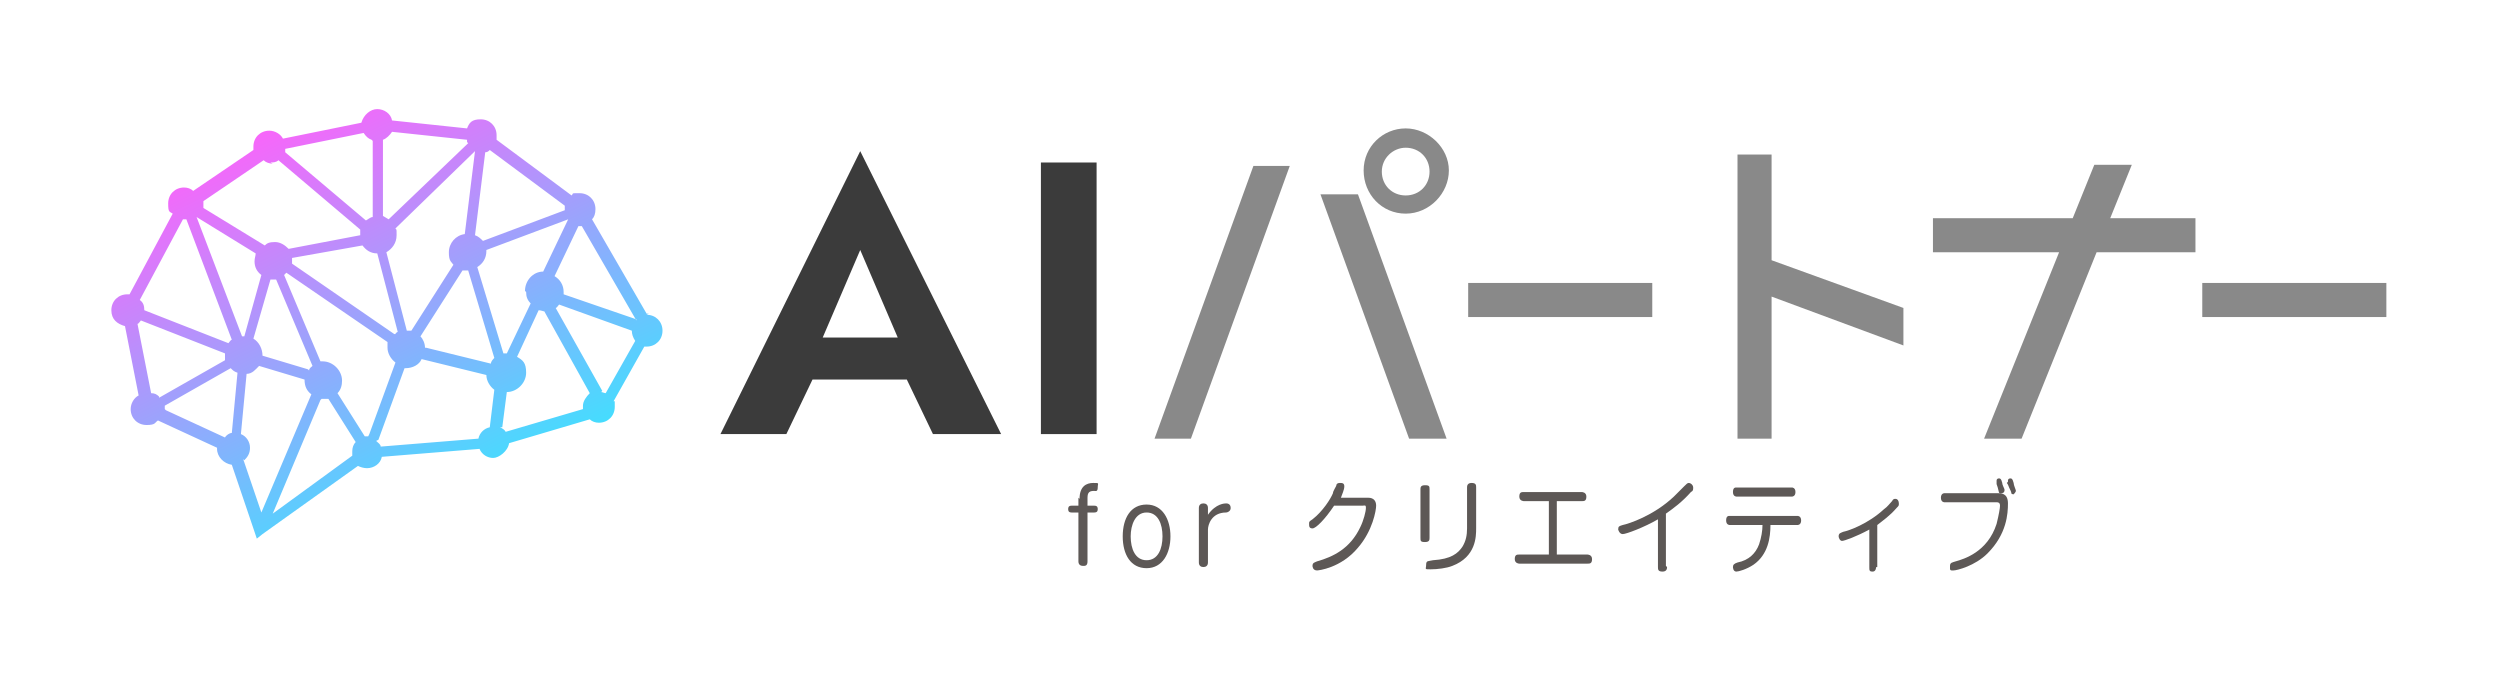 <?xml version="1.0" encoding="UTF-8"?>
<svg id="_レイヤー_1" data-name="レイヤー 1" xmlns="http://www.w3.org/2000/svg" xmlns:xlink="http://www.w3.org/1999/xlink" version="1.1" viewBox="0 0 220 60">
  <defs>
    <style>
      .cls-1 {
        fill: #3b3b3b;
      }

      .cls-1, .cls-2, .cls-3, .cls-4, .cls-5 {
        stroke-width: 0px;
      }

      .cls-2 {
        fill: #898989;
      }

      .cls-3 {
        fill: none;
      }

      .cls-4 {
        fill: url(#_名称未設定グラデーション_2);
        fill-rule: evenodd;
      }

      .cls-5 {
        fill: #5d5856;
      }
    </style>
    <linearGradient id="_名称未設定グラデーション_2" data-name="名称未設定グラデーション 2" x1="43.2" y1="12.9" x2="23.9" y2="52.5" gradientTransform="translate(0 62) scale(1 -1)" gradientUnits="userSpaceOnUse">
      <stop offset="0" stop-color="#26f1ff"/>
      <stop offset="1" stop-color="#ff61fa"/>
    </linearGradient>
  </defs>
  <rect class="cls-3" width="220" height="60"/>
  <g id="_デザイン" data-name=" デザイン">
    <path class="cls-5" d="M95,43.9c0-1.1.6-1.4,1.2-1.4s.4,0,.4.4-.2.3-.3.3c-.4,0-.6.1-.6.6v.7h.6c.3,0,.3.2.3.3s0,.3-.3.3h-.6v4.3c0,.4-.2.4-.4.4-.2,0-.4-.1-.4-.4v-4.3h-.6c-.3,0-.3-.2-.3-.3s0-.3.3-.3h.6v-.7h0Z"/>
    <path class="cls-5" d="M103,47.2c0,1.5-.7,2.8-2.1,2.8s-2.1-1.2-2.1-2.8.7-2.8,2.1-2.8,2.1,1.3,2.1,2.8ZM99.5,47.2c0,1.1.4,2.1,1.4,2.1s1.4-1,1.4-2.1-.4-2.1-1.4-2.1-1.4,1.1-1.4,2.1Z"/>
    <path class="cls-5" d="M106.3,49.5c0,.3-.2.4-.4.4-.2,0-.4-.1-.4-.4v-4.8c0-.3.2-.4.4-.4s.4.1.4.4v.6c.7-1,1.5-1,1.6-1,.3,0,.4.2.4.4,0,.3-.3.4-.4.4-1.3,0-1.6,1.1-1.6,1.5v2.8h0Z"/>
    <path class="cls-5" d="M120.4,43.8c.5,0,.7.3.7.7s-.3,2.2-1.6,3.7c-1.5,1.8-3.5,2-3.6,2-.4,0-.4-.4-.4-.4,0-.3.2-.3.4-.4,1.4-.4,2.9-1.1,3.8-3,.3-.6.5-1.4.5-1.7s-.1-.2-.3-.2h-2.5c-.8,1.2-1.6,2-1.9,2s-.3-.2-.3-.4,0-.2.3-.4c.9-.7,1.6-1.8,1.8-2.3,0-.2.3-.6.3-.7,0-.1.1-.2.3-.2s.4,0,.4.3-.2.7-.3,1h2.5Z"/>
    <path class="cls-5" d="M125.8,47.3c0,.2,0,.4-.4.4s-.4-.1-.4-.4v-4.2c0-.2,0-.4.4-.4s.4.1.4.4v4.2h0ZM129.9,46.5c0,.7,0,2.5-2.1,3.3-.5.2-1.3.3-1.9.3s-.4,0-.4-.4.2-.3.6-.4c1.6-.1,2.2-.6,2.6-1.2.3-.5.4-1,.4-1.6v-3.6c0-.1,0-.4.4-.4s.4.2.4.4v3.5h0Z"/>
    <path class="cls-5" d="M139.7,48.8c0,0,.4,0,.4.4s-.2.4-.4.4h-6c0,0-.4,0-.4-.4s.2-.4.4-.4h2.6v-4.7h-2.2c0,0-.4,0-.4-.4s.2-.4.4-.4h5.1c0,0,.4,0,.4.4s-.2.4-.4.4h-2.2v4.7h2.7Z"/>
    <path class="cls-5" d="M146.7,49.9c0,.1,0,.4-.4.4s-.4-.2-.4-.4v-4.2c-1.2.7-2.8,1.3-3.1,1.3s-.4-.4-.4-.4c0-.3.1-.3.4-.4.5-.1,2.7-.8,4.5-2.5.3-.3.6-.6.9-.9.2-.2.3-.3.4-.3.2,0,.4.2.4.4s0,.3-.2.4c-.8.9-1.5,1.4-2.2,1.9v4.6h0Z"/>
    <path class="cls-5" d="M158.2,45.4c0,0,.3,0,.3.4s-.3.4-.3.4h-2.4c0,1.1-.2,2.6-1.5,3.5-.6.4-1.3.6-1.5.6-.3,0-.3-.4-.3-.4,0-.2.1-.3.4-.4,1-.2,1.6-.8,1.9-1.6.2-.6.3-1.2.3-1.7h-2.9c0,0-.3,0-.3-.4s.2-.4.3-.4h6,0ZM157.7,42.9c0,0,.3,0,.3.4s-.3.4-.3.4h-4.9c0,0-.3,0-.3-.4s.2-.4.3-.4h4.9Z"/>
    <path class="cls-5" d="M165.1,49.9c0,0,0,.4-.3.4s-.3-.1-.3-.4v-3.3c-1.1.6-2.2,1-2.4,1s-.3-.3-.3-.4c0-.3.2-.3.4-.4.5-.1,2.2-.7,3.6-2,.3-.2.5-.5.7-.7.1-.2.2-.2.3-.2.2,0,.3.2.3.4s0,.2-.2.4c-.6.7-1.2,1.1-1.7,1.5v3.7Z"/>
    <path class="cls-5" d="M175.8,43.4c.3,0,.9,0,.9.9s-.1,2.7-1.8,4.4c-1.1,1.1-2.7,1.5-3,1.5s-.2,0-.3-.1c0,0,0-.2,0-.3,0-.3.2-.3.5-.4.7-.2,2.8-.8,3.6-3.3.2-.8.3-1.4.3-1.6,0-.3-.2-.3-.3-.3h-4.6c0,0-.3,0-.3-.4s.3-.4.3-.4h4.8ZM175.7,42.5s0-.1,0-.2c0-.2.2-.2.2-.2.1,0,.2,0,.3.4,0,.2.2.5.2.6,0,.3-.2.3-.3.3-.1,0-.2,0-.2-.1,0,0-.1-.4-.1-.4,0,0-.1-.3-.1-.3h0ZM176.7,42.4s0,0,0-.1c0-.2.2-.2.2-.2.1,0,.2,0,.3.4,0,.2.2.6.2.7s-.2.3-.2.3-.2,0-.2-.1c0-.1-.1-.3-.2-.5,0,0-.1-.3-.2-.4h0Z"/>
    <path class="cls-2" d="M124,38.6l-7.8-21.5h3.3l7.8,21.5h-3.3ZM101.6,38.6l8.7-24h3.2l-8.7,24h-3.2ZM123.7,18.8c-2.1,0-3.7-1.7-3.7-3.8s1.7-3.7,3.7-3.7,3.8,1.7,3.8,3.7-1.7,3.8-3.8,3.8ZM123.7,13c-1.1,0-2.1.9-2.1,2.1s.9,2.1,2.1,2.1,2.1-.9,2.1-2.1-.9-2.1-2.1-2.1Z"/>
    <path class="cls-2" d="M110.6,14.8h2.6l-8.5,23.5h-2.6l8.5-23.5ZM116.6,17.4h2.7l7.6,20.9h-2.7l-7.6-20.9h0ZM123.7,11.6c1.9,0,3.5,1.5,3.5,3.4s-1.5,3.5-3.5,3.5-3.4-1.5-3.4-3.5,1.5-3.4,3.4-3.4ZM123.7,12.7c-1.3,0-2.3,1.1-2.3,2.3s1.1,2.4,2.3,2.4,2.4-1.1,2.4-2.4-1.1-2.3-2.4-2.3Z"/>
    <rect class="cls-2" x="129.2" y="24.9" width="16.2" height="3"/>
    <path class="cls-2" d="M145.1,27.7h-15.6v-2.5h15.6v2.5Z"/>
    <polygon class="cls-2" points="152.9 38.6 152.9 13.6 155.9 13.6 155.9 22.9 167.5 27.1 167.5 30.4 155.9 26.1 155.9 38.6 152.9 38.6"/>
    <path class="cls-2" d="M167.2,27.3v2.6l-11.6-4.2v12.6h-2.4V13.9h2.4v9.2l11.6,4.2h0Z"/>
    <polygon class="cls-2" points="174.6 38.6 181.2 22.2 170.1 22.2 170.1 19.2 182.4 19.2 184.3 14.5 187.6 14.5 185.7 19.2 193.2 19.2 193.2 22.2 184.5 22.2 177.9 38.6 174.6 38.6"/>
    <path class="cls-2" d="M192.9,19.5v2.4h-8.6l-6.6,16.4h-2.6l6.6-16.4h-11.2v-2.4h12.2l1.9-4.7h2.6l-1.9,4.7h7.6Z"/>
    <rect class="cls-2" x="193.8" y="24.9" width="16.2" height="3"/>
    <path class="cls-2" d="M209.7,27.7h-15.6v-2.5h15.6v2.5Z"/>
    <path class="cls-4" d="M57.1,27.6c0,0-.2,0-.2,0l-4.8-8.3c.2-.2.3-.5.3-.9,0-.8-.6-1.4-1.4-1.4s-.5,0-.7.2l-6.6-4.9c0-.1,0-.3,0-.4,0-.8-.6-1.4-1.4-1.4s-1,.3-1.2.8l-6.6-.7c-.1-.6-.7-1-1.3-1s-1.2.5-1.4,1.2l-6.9,1.4c-.2-.4-.7-.7-1.2-.7-.8,0-1.4.6-1.4,1.4s0,.2,0,.3l-5.3,3.6c-.2-.2-.5-.3-.8-.3-.8,0-1.4.6-1.4,1.4s.1.7.4.9l-3.8,7.1c0,0-.1,0-.2,0-.8,0-1.4.6-1.4,1.4s.5,1.2,1.2,1.4l1.2,6.1c-.4.2-.7.7-.7,1.2,0,.8.6,1.4,1.4,1.4s.7-.2,1-.4l5.2,2.4s0,0,0,.1c0,.7.6,1.3,1.3,1.4l2,5.9.2.6.5-.4,8.4-6c.2.1.5.2.8.2.6,0,1.2-.4,1.3-1l8.6-.7c.2.5.7.8,1.2.8s1.3-.6,1.4-1.3l7.1-2.1c.2.2.5.3.8.3.8,0,1.4-.6,1.4-1.4s0-.4-.1-.5l2.7-4.8c0,0,.1,0,.2,0,.8,0,1.4-.6,1.4-1.4s-.6-1.4-1.4-1.4h0ZM21.5,40.5c.3-.3.5-.6.5-1.1s-.3-1-.8-1.2l.5-5.3c.5,0,.8-.4,1.1-.7l4,1.2h0c0,.6.2,1,.6,1.3l-4.4,10.4-1.6-4.7h0ZM14,34.9c-.2-.2-.4-.3-.7-.3l-1.2-6.1c.1,0,.2-.2.3-.3l7.4,2.9c0,0,0,.1,0,.2,0,.1,0,.3,0,.4l-5.8,3.3h0ZM56,28.1l-6.4-2.2c0,0,0-.1,0-.2,0-.6-.3-1.1-.8-1.4l2.1-4.4s0,0,.1,0c0,0,.2,0,.2,0l4.8,8.3s0,0,0,0h0ZM46.3,25.7c0,.4.1.7.4,1l-2.1,4.4c0,0-.2,0-.3,0l-2.3-7.6c.5-.3.8-.8.8-1.4s0,0,0-.1l7.2-2.7s0,0,0,0l-2.2,4.6c-.9,0-1.6.8-1.6,1.7ZM37.4,30.6c0-.4-.2-.8-.4-1l3.7-5.8c.1,0,.3,0,.5,0h0l2.3,7.7c-.1.1-.3.3-.3.5l-5.7-1.4h0ZM32.4,38.4c0,0-.2,0-.3,0l-2.4-3.8c.3-.3.4-.7.4-1.1,0-.9-.8-1.7-1.7-1.7s-.1,0-.2,0l-3.2-7.6c0,0,.1-.1.2-.2l8.9,6.1c0,.2,0,.3,0,.5,0,.5.3,1,.7,1.3l-2.3,6.3h0ZM27.1,32.5l-4-1.2h0c0-.6-.3-1.2-.8-1.5l1.5-5.2c0,0,.2,0,.3,0s.1,0,.2,0l3.2,7.6c-.1.1-.3.2-.3.4h0ZM21.3,29.6l-4-10.5,5.2,3.2c0,.2-.1.4-.1.7,0,.5.2.9.6,1.2l-1.5,5.4s0,0-.1,0h0ZM34.7,29.4l-9-6.2c0,0,0-.2,0-.3s0-.2,0-.2l6.2-1.1c.3.4.7.7,1.3.7l1.8,6.9c0,0-.2.1-.2.2ZM41.8,13.3l-.9,7.3c-.8.1-1.4.8-1.4,1.6s.2.8.4,1.1l-3.7,5.8c-.1,0-.3,0-.4,0l-1.8-6.9c.5-.3.9-.8.9-1.5s0-.4-.1-.6l7-6.8ZM49.7,18.5l-7.2,2.7c-.2-.2-.4-.4-.7-.5l.9-7.3c.2,0,.3-.1.4-.2l6.6,4.9c0,.1,0,.3,0,.4h0s0,0,0,0ZM41.2,12.6l-7,6.7c-.2-.1-.3-.2-.5-.3v-6.7c.3-.1.6-.4.8-.7l6.6.7c0,0,0,.2,0,.2h0ZM32.8,12.4v6.7c-.2,0-.4.2-.6.3l-7.1-6c0,0,0-.2,0-.3l6.9-1.4c.2.3.4.5.7.6ZM23.8,14.3c.2,0,.5,0,.7-.2l7.2,6.1c0,.2,0,.3,0,.5h0c0,0-6.3,1.2-6.3,1.2-.3-.3-.7-.6-1.2-.6s-.7.1-.9.3l-5.4-3.3c0,0,0-.2,0-.3s0-.2,0-.3l5.3-3.6c.2.2.5.3.8.3h0ZM16.4,19.3h0l4,10.6c-.1,0-.2.2-.3.3l-7.4-2.9h0c0-.4-.1-.7-.4-.9l3.8-7.1c0,0,.1,0,.2,0h0ZM28.3,35.1c0,0,.1,0,.2,0,.2,0,.3,0,.4,0l2.4,3.8c-.2.2-.3.5-.3.8s0,.3,0,.4l-7,5.1,4.2-10h0ZM33.3,38.7l2.3-6.3s0,0,.1,0c.6,0,1.2-.3,1.4-.8l5.7,1.4c0,.5.3,1,.7,1.3l-.4,3.3c-.5.1-.9.5-1,1l-8.6.7c0-.2-.2-.3-.4-.5h0ZM44.2,37.6l.4-3.1h0c.9,0,1.7-.8,1.7-1.7s-.3-1.1-.8-1.4l1.9-4.1c.2,0,.4.1.5.1h0l4,7.2c-.3.3-.6.7-.6,1.1s0,.2,0,.3l-6.8,2c-.1-.2-.3-.3-.5-.4h0ZM53,34.4l-4.1-7.3c.1,0,.2-.2.3-.3l6.4,2.3c0,.3.1.6.3.9l-2.6,4.6c-.1,0-.3-.1-.4-.1ZM14.5,36s0,0,0-.1c0,0,0-.1,0-.2l5.8-3.3c.2.2.3.3.6.4l-.5,5.3c-.2,0-.5.2-.6.4l-5.2-2.4h0Z"/>
    <path class="cls-1" d="M82.1,38.2l-2.3-4.8h-8.3l-2.3,4.8h-5.8l12.3-24.9,12.4,24.9h-5.9ZM72.3,29.7h6.7l-3.3-7.7-3.3,7.7Z"/>
    <rect class="cls-1" x="91.6" y="14.3" width="4.9" height="23.9"/>
  </g>
</svg>